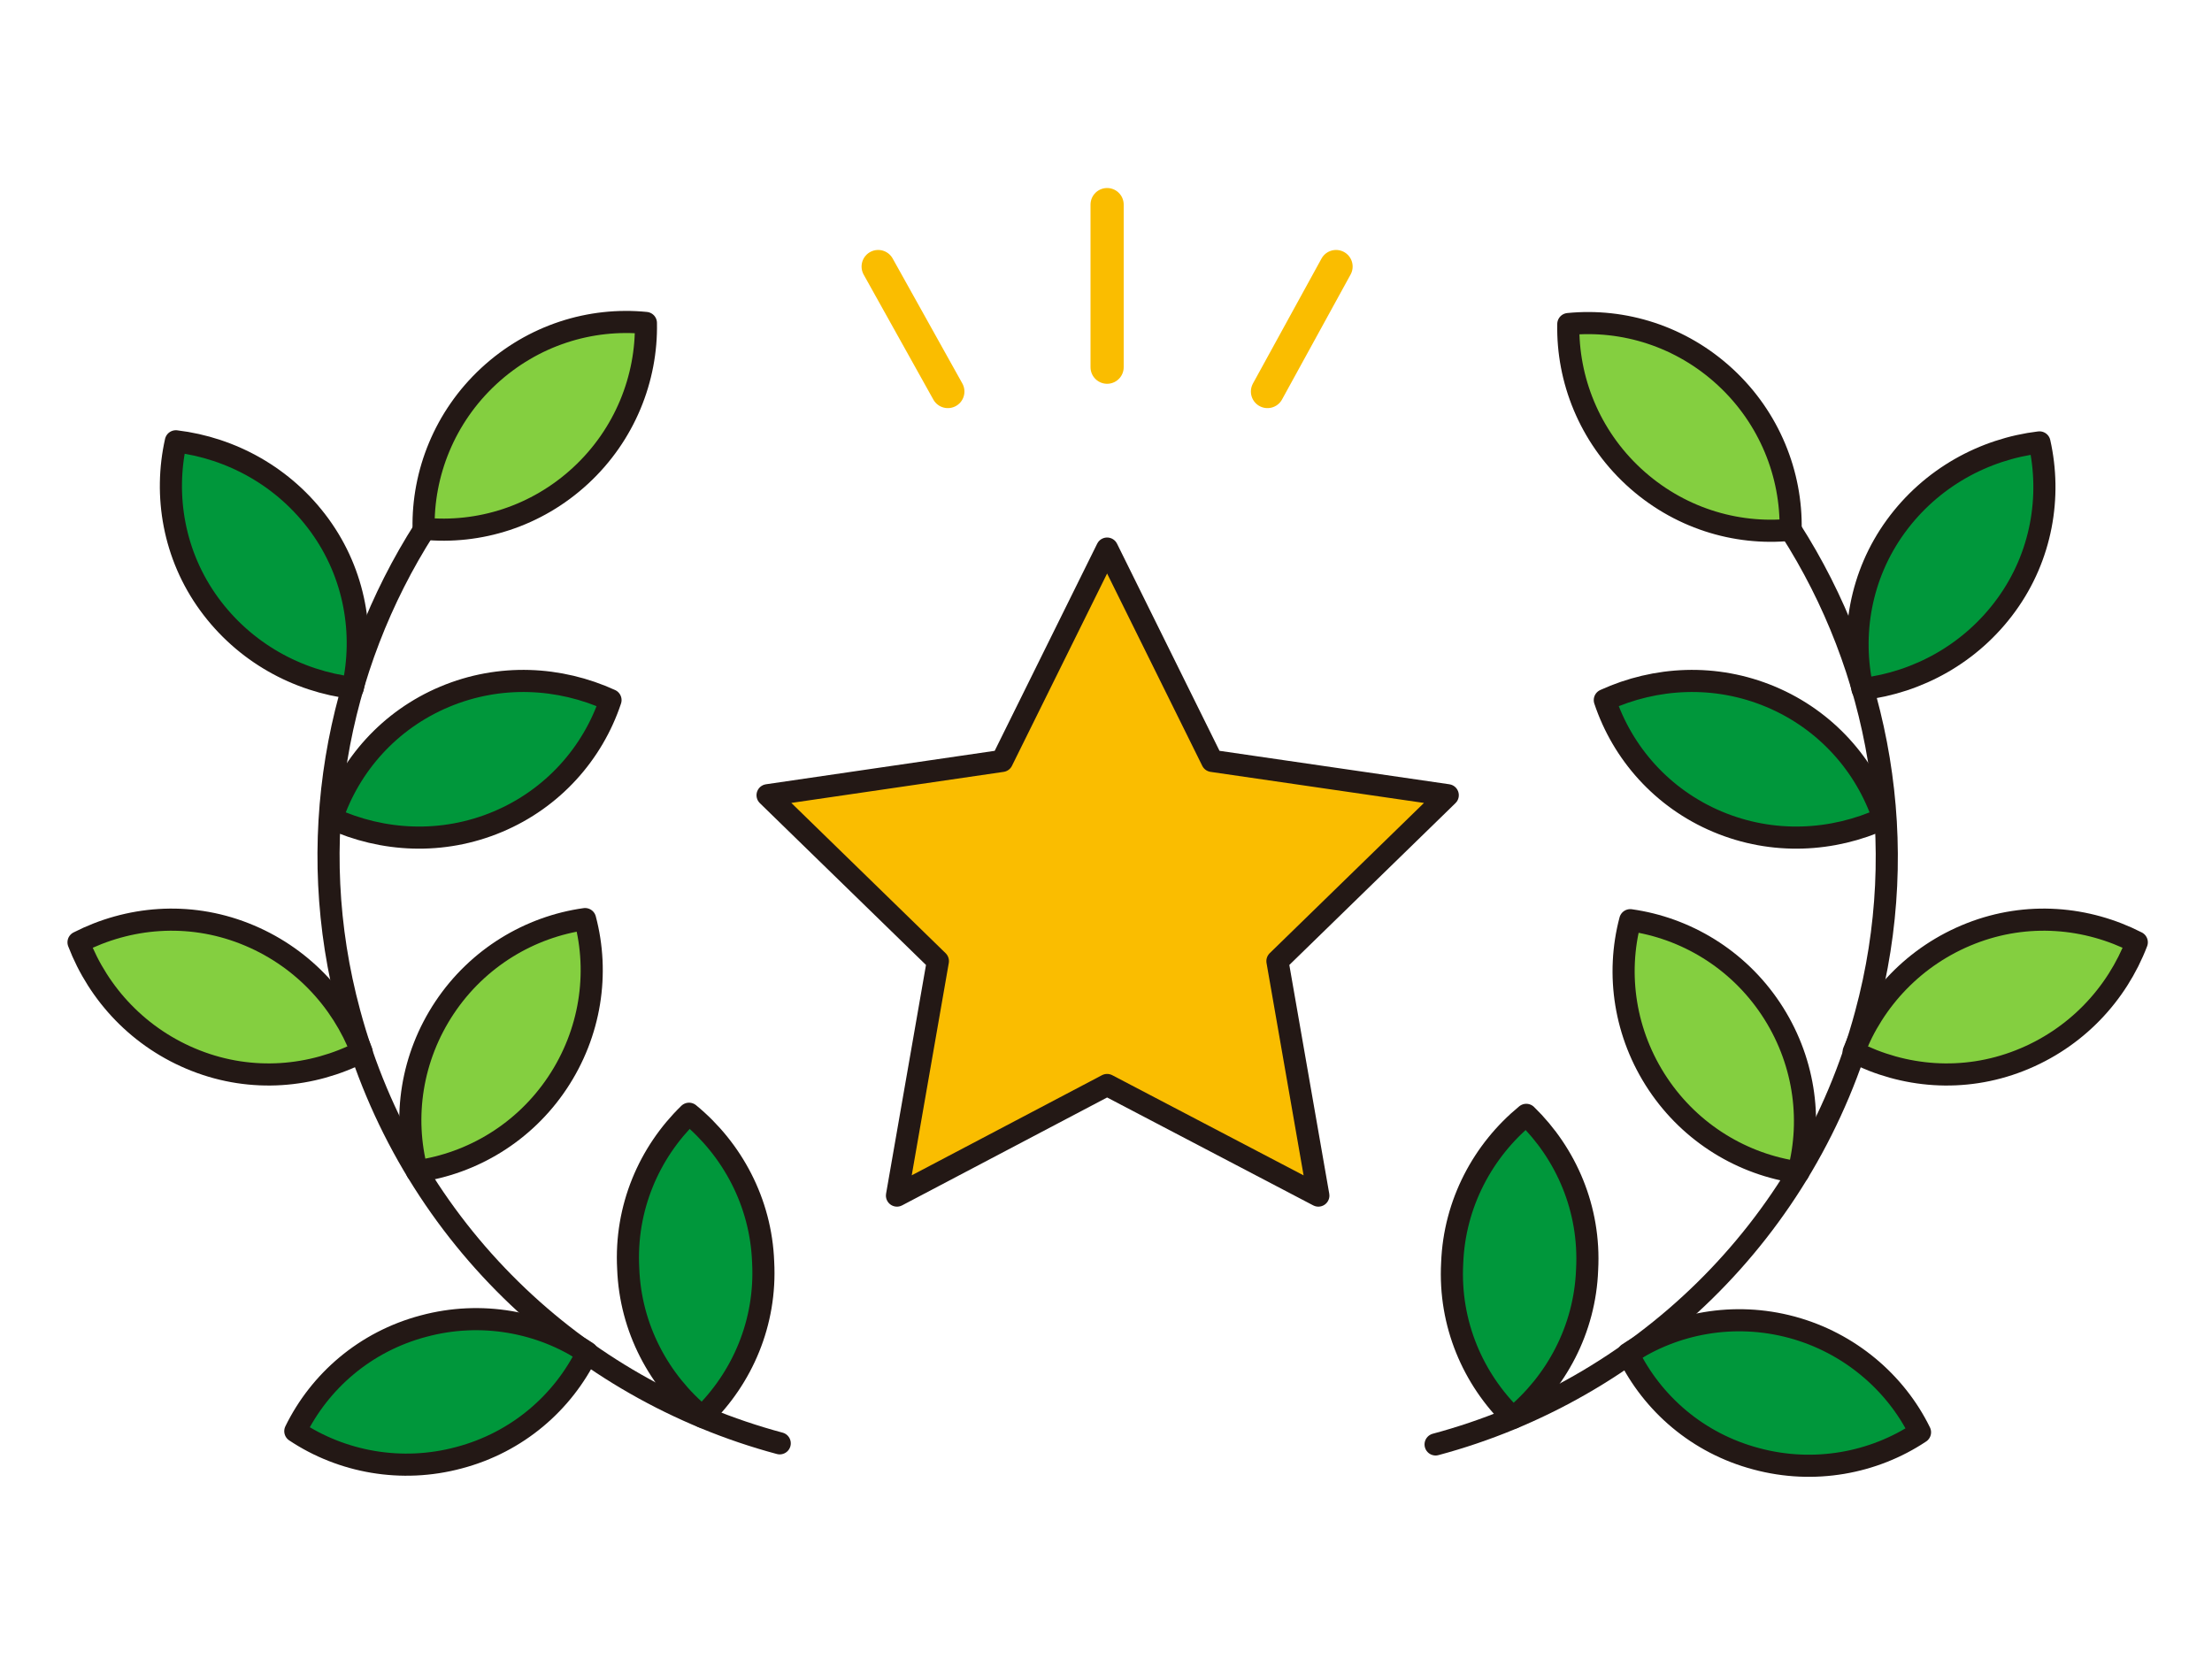 <?xml version="1.0" encoding="UTF-8"?>
<svg id="_レイヤー_1" data-name="レイヤー_1" xmlns="http://www.w3.org/2000/svg" version="1.1" viewBox="0 0 200 150">
  <!-- Generator: Adobe Illustrator 29.1.0, SVG Export Plug-In . SVG Version: 2.1.0 Build 142)  -->
  <defs>
    <style>
      .st0, .st1 {
        stroke: #231815;
        stroke-width: 2px;
      }

      .st0, .st1, .st2 {
        stroke-linecap: round;
        stroke-linejoin: round;
      }

      .st0, .st3 {
        fill: #00973b;
      }

      .st1, .st2 {
        fill: none;
      }

      .st4 {
        fill: #fabd00;
      }

      .st5 {
        fill: #84cf40;
      }

      .st2 {
        stroke: #fabd00;
        stroke-width: 3px;
      }
    </style>
  </defs>
  <path class="st5" d="M44.2,34c-4,3.7-6,8.8-5.9,13.8,5,.5,10.2-1.1,14.2-4.8,4-3.7,6-8.8,5.9-13.8-5-.5-10.2,1.1-14.2,4.8Z"/>
  <path class="st3" d="M18.9,54.6c3.2,4.4,8,7,13,7.6,1.1-4.9.2-10.3-3-14.7-3.2-4.4-8-7-13-7.6-1.1,4.9-.2,10.3,3,14.7Z"/>
  <path class="st3" d="M40.2,63c-5,2.1-8.6,6.2-10.2,11,4.6,2.1,10,2.4,15,.3,5-2.1,8.6-6.2,10.2-11-4.6-2.1-10-2.4-15-.3Z"/>
  <path class="st5" d="M17.7,95.9c5.1,2,10.5,1.5,15-.8-1.8-4.7-5.5-8.7-10.6-10.7-5.1-2-10.5-1.5-15,.8,1.8,4.7,5.5,8.7,10.6,10.7Z"/>
  <path class="st5" d="M40.2,91.1c-3,4.5-3.8,9.9-2.5,14.8,5-.7,9.7-3.5,12.7-8,3-4.5,3.8-9.9,2.5-14.8-5,.7-9.7,3.5-12.7,8Z"/>
  <path class="st3" d="M41.5,131.8c5.3-1.4,9.4-5,11.6-9.5-4.2-2.8-9.6-3.8-14.8-2.4-5.3,1.4-9.4,5-11.6,9.5,4.2,2.8,9.6,3.8,14.8,2.4Z"/>
  <path class="st5" d="M56.8,114.7c.2,5.4,2.8,10.2,6.7,13.4,3.6-3.5,5.8-8.5,5.5-14-.2-5.4-2.8-10.2-6.7-13.4-3.6,3.5-5.8,8.5-5.5,14Z"/>
  <path class="st5" d="M156,34.1c4,3.7,6,8.8,5.9,13.8-5,.5-10.2-1.1-14.2-4.8-4-3.7-6-8.8-5.9-13.8,5-.5,10.2,1.1,14.2,4.8Z"/>
  <path class="st3" d="M181.4,54.7c-3.2,4.4-8,7-13,7.6-1.1-4.9-.2-10.3,3-14.7,3.2-4.4,8-7,13-7.6,1.1,4.9.2,10.3-3,14.7Z"/>
  <path class="st3" d="M160.1,63c5,2.1,8.6,6.2,10.2,11-4.6,2.1-10,2.4-15,.3-5-2.1-8.6-6.2-10.2-11,4.6-2.1,10-2.4,15-.3Z"/>
  <path class="st5" d="M182.6,95.9c-5.1,2-10.5,1.5-15-.8,1.8-4.7,5.5-8.7,10.6-10.7,5.1-2,10.5-1.5,15,.8-1.8,4.7-5.5,8.7-10.6,10.7Z"/>
  <path class="st5" d="M160.1,91.2c3,4.5,3.8,9.9,2.5,14.8-5-.7-9.7-3.5-12.7-8-3-4.5-3.8-9.9-2.5-14.8,5,.7,9.7,3.5,12.7,8Z"/>
  <path class="st3" d="M158.8,131.9c-5.3-1.4-9.4-5-11.6-9.5,4.2-2.8,9.6-3.8,14.8-2.4s9.4,5,11.6,9.5c-4.2,2.8-9.6,3.8-14.8,2.4Z"/>
  <path class="st3" d="M143.5,114.8c-.2,5.4-2.8,10.2-6.7,13.4-3.6-3.5-5.8-8.5-5.5-14,.2-5.4,2.8-10.2,6.7-13.4,3.6,3.5,5.8,8.5,5.5,14Z"/>
  <polygon class="st4" points="100.1 49.6 109.6 68.8 130.9 71.9 115.5 86.9 119.2 108.1 100.1 98.1 81.1 108.1 84.8 86.9 69.4 71.9 90.6 68.8 100.1 49.6"/>
  <g>
    <line class="st2" x1="100.1" y1="18.5" x2="100.1" y2="33.2"/>
    <line class="st2" x1="79.4" y1="24.1" x2="85.7" y2="35.4"/>
    <line class="st2" x1="120.8" y1="24.1" x2="114.6" y2="35.4"/>
  </g>
  <g>
    <path class="st1" d="M44.2,34c-4,3.7-6,8.8-5.9,13.8,5,.5,10.2-1.1,14.2-4.8,4-3.7,6-8.8,5.9-13.8-5-.5-10.2,1.1-14.2,4.8Z"/>
    <path class="st1" d="M18.9,54.6c3.2,4.4,8,7,13,7.6,1.1-4.9.2-10.3-3-14.7-3.2-4.4-8-7-13-7.6-1.1,4.9-.2,10.3,3,14.7Z"/>
    <path class="st1" d="M40.2,63c-5,2.1-8.6,6.2-10.2,11,4.6,2.1,10,2.4,15,.3,5-2.1,8.6-6.2,10.2-11-4.6-2.1-10-2.4-15-.3Z"/>
    <path class="st1" d="M17.7,95.9c5.1,2,10.5,1.5,15-.8-1.8-4.7-5.5-8.7-10.6-10.7-5.1-2-10.5-1.5-15,.8,1.8,4.7,5.5,8.7,10.6,10.7Z"/>
    <path class="st1" d="M40.2,91.1c-3,4.5-3.8,9.9-2.5,14.8,5-.7,9.7-3.5,12.7-8,3-4.5,3.8-9.9,2.5-14.8-5,.7-9.7,3.5-12.7,8Z"/>
    <path class="st1" d="M41.5,131.8c5.3-1.4,9.4-5,11.6-9.5-4.2-2.8-9.6-3.8-14.8-2.4-5.3,1.4-9.4,5-11.6,9.5,4.2,2.8,9.6,3.8,14.8,2.4Z"/>
    <path class="st0" d="M56.8,114.7c.2,5.4,2.8,10.2,6.7,13.4,3.6-3.5,5.8-8.5,5.5-14-.2-5.4-2.8-10.2-6.7-13.4-3.6,3.5-5.8,8.5-5.5,14Z"/>
    <path class="st1" d="M70.5,130.5c-18.3-4.9-33.6-19.2-38.9-38.9-4.2-15.5-1.2-31.3,6.8-43.8"/>
  </g>
  <g>
    <path class="st1" d="M156,34.1c4,3.7,6,8.8,5.9,13.8-5,.5-10.2-1.1-14.2-4.8-4-3.7-6-8.8-5.9-13.8,5-.5,10.2,1.1,14.2,4.8Z"/>
    <path class="st1" d="M181.4,54.7c-3.2,4.4-8,7-13,7.6-1.1-4.9-.2-10.3,3-14.7,3.2-4.4,8-7,13-7.6,1.1,4.9.2,10.3-3,14.7Z"/>
    <path class="st1" d="M160.1,63c5,2.1,8.6,6.2,10.2,11-4.6,2.1-10,2.4-15,.3-5-2.1-8.6-6.2-10.2-11,4.6-2.1,10-2.4,15-.3Z"/>
    <path class="st1" d="M182.6,95.9c-5.1,2-10.5,1.5-15-.8,1.8-4.7,5.5-8.7,10.6-10.7,5.1-2,10.5-1.5,15,.8-1.8,4.7-5.5,8.7-10.6,10.7Z"/>
    <path class="st1" d="M160.1,91.2c3,4.5,3.8,9.9,2.5,14.8-5-.7-9.7-3.5-12.7-8-3-4.5-3.8-9.9-2.5-14.8,5,.7,9.7,3.5,12.7,8Z"/>
    <path class="st1" d="M158.8,131.9c-5.3-1.4-9.4-5-11.6-9.5,4.2-2.8,9.6-3.8,14.8-2.4s9.4,5,11.6,9.5c-4.2,2.8-9.6,3.8-14.8,2.4Z"/>
    <path class="st1" d="M143.5,114.8c-.2,5.4-2.8,10.2-6.7,13.4-3.6-3.5-5.8-8.5-5.5-14,.2-5.4,2.8-10.2,6.7-13.4,3.6,3.5,5.8,8.5,5.5,14Z"/>
    <path class="st1" d="M129.8,130.6c18.3-4.9,33.6-19.2,38.9-38.9,4.2-15.5,1.2-31.3-6.8-43.8"/>
  </g>
  <polygon class="st1" points="100.1 49.6 109.6 68.8 130.9 71.9 115.5 86.9 119.2 108.1 100.1 98.1 81.1 108.1 84.8 86.9 69.4 71.9 90.6 68.8 100.1 49.6"/>
</svg>